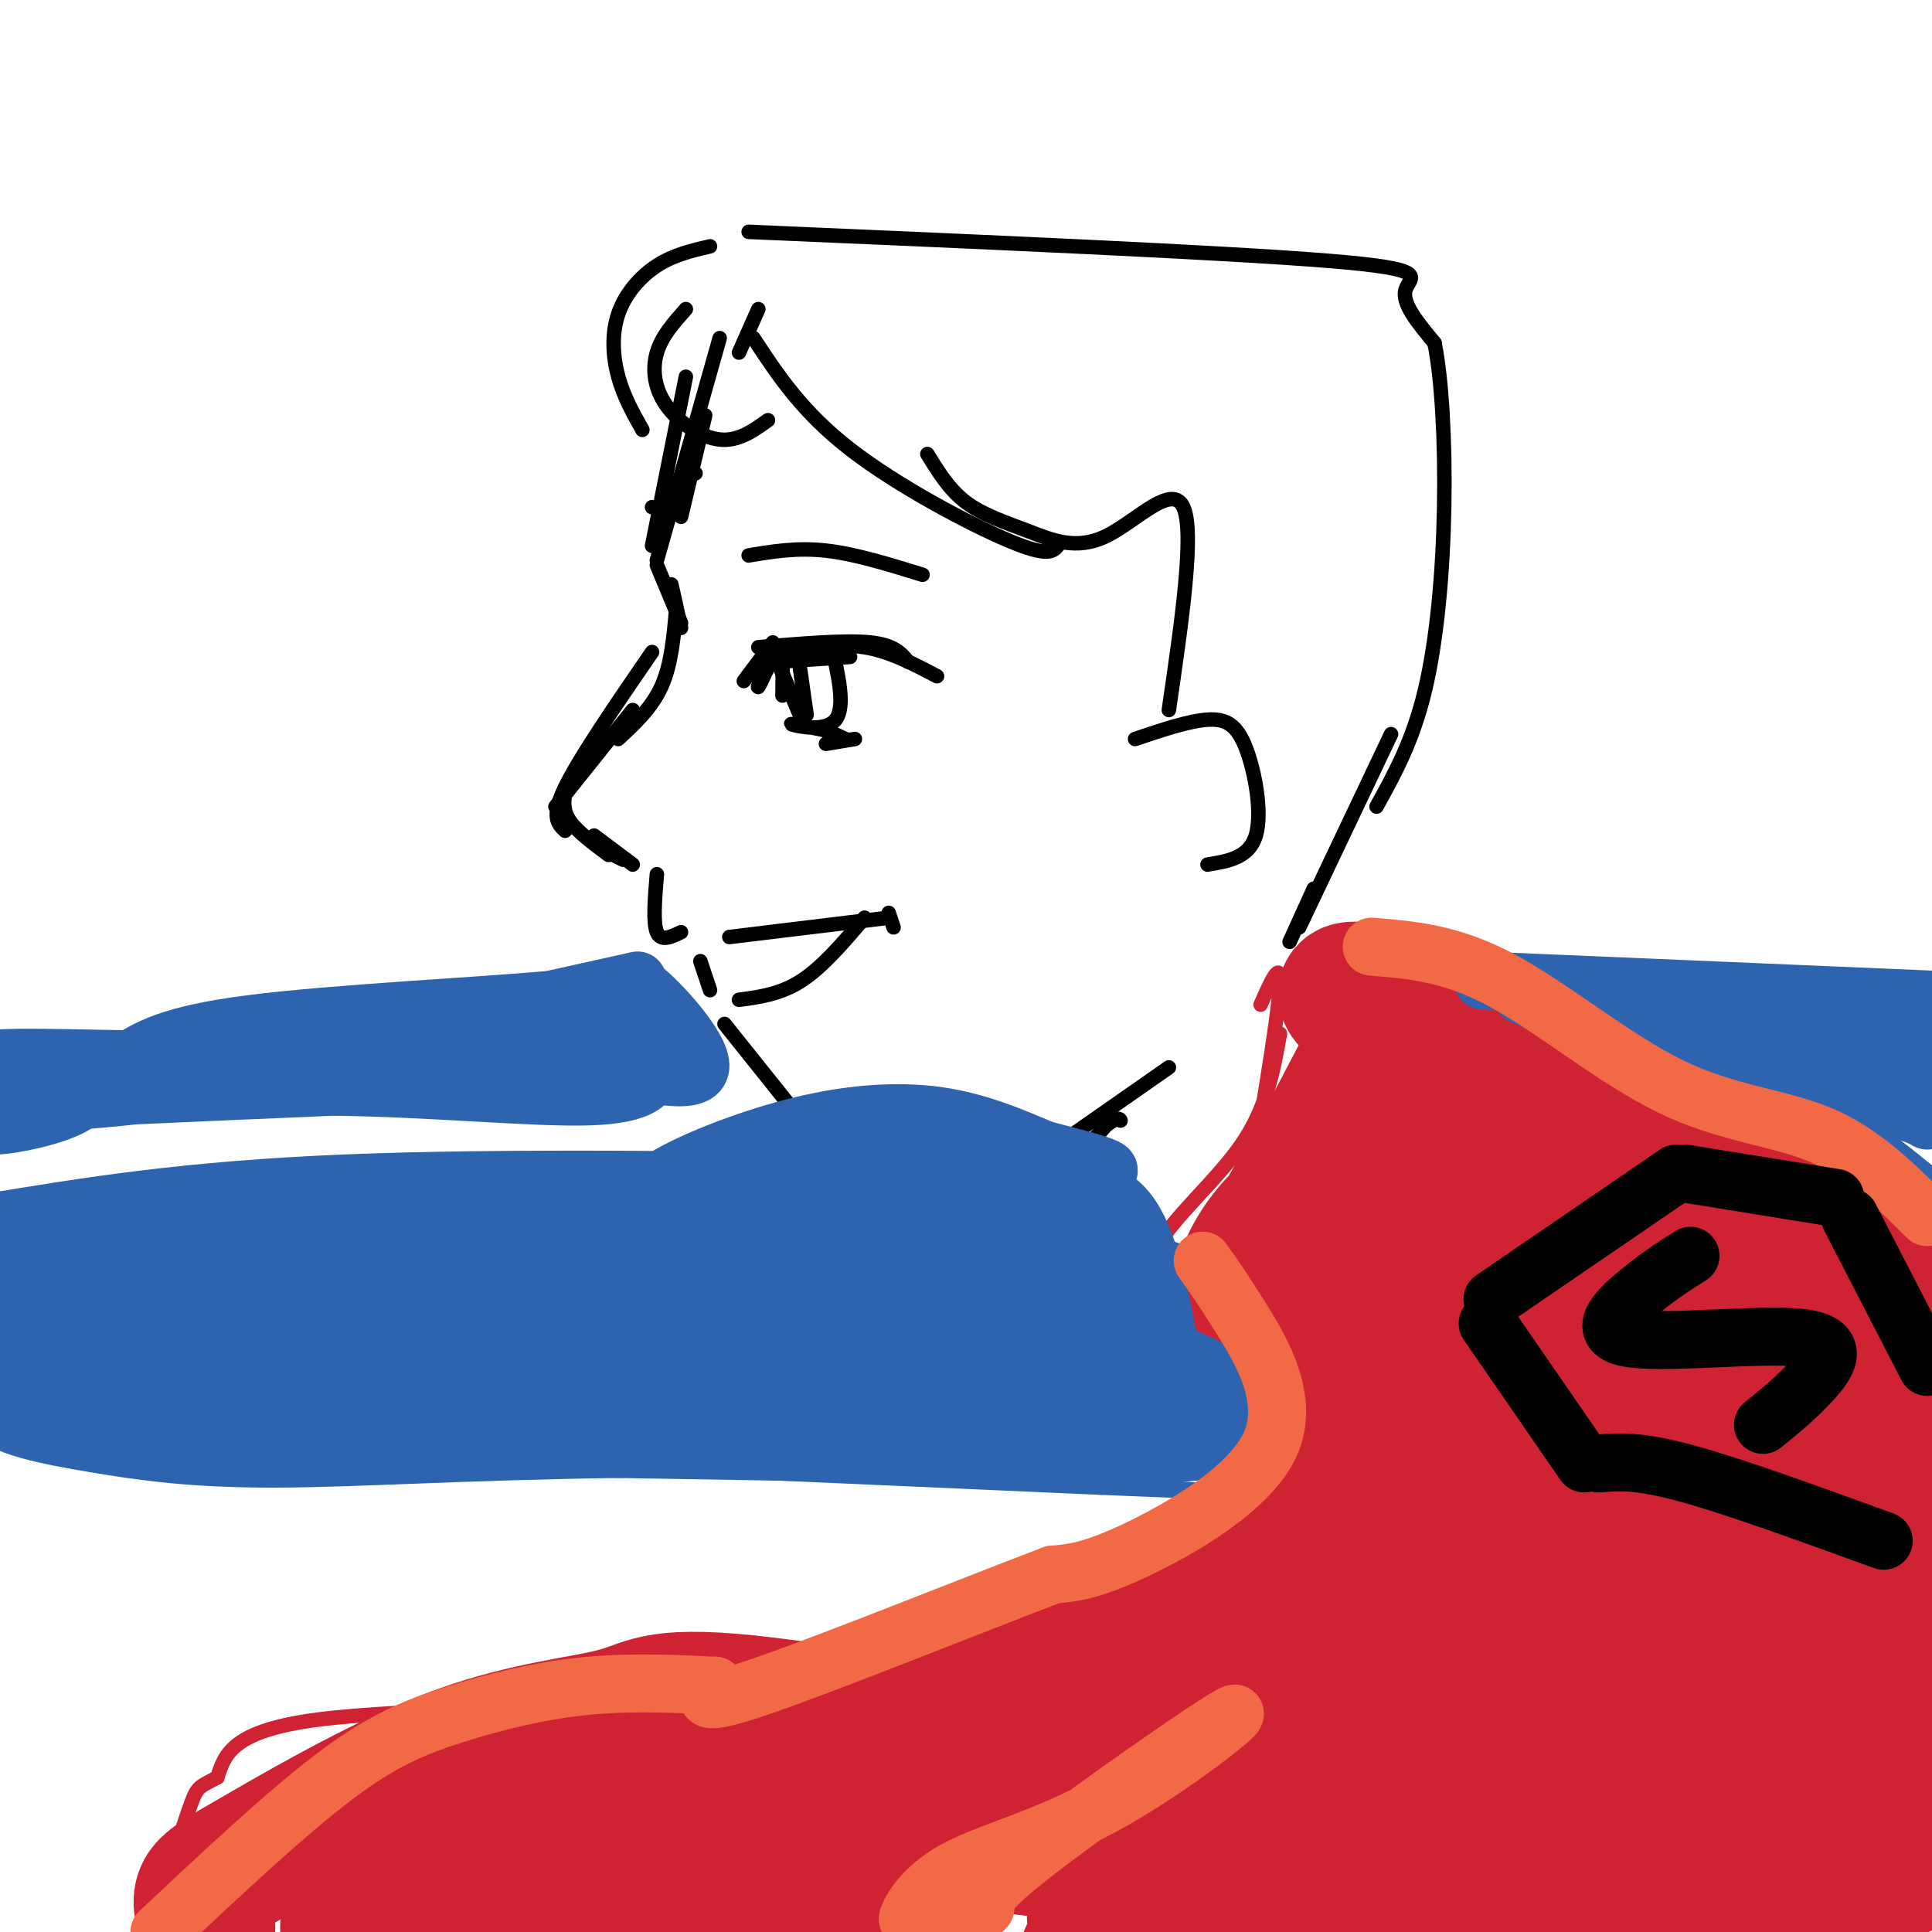 <svg viewBox='0 0 400 400' version='1.1' xmlns='http://www.w3.org/2000/svg' xmlns:xlink='http://www.w3.org/1999/xlink'><g fill='none' stroke='rgb(0,0,0)' stroke-width='3' stroke-linecap='round' stroke-linejoin='round'><path d='M144,98c0.000,0.000 0.000,0.000 0,0'/><path d='M146,86c0.000,0.000 -5.000,21.000 -5,21'/><path d='M149,70c0.000,0.000 -13.000,46.000 -13,46'/><path d='M142,78c0.000,0.000 -7.000,35.000 -7,35'/><path d='M135,105c0.000,0.000 0.000,0.000 0,0'/><path d='M136,117c0.000,0.000 5.000,12.000 5,12'/><path d='M139,121c0.000,0.000 2.000,9.000 2,9'/><path d='M140,126c-0.500,5.750 -1.000,11.500 -3,16c-2.000,4.500 -5.500,7.750 -9,11'/><path d='M131,147c0.000,0.000 -16.000,20.000 -16,20'/><path d='M117,164c-0.250,1.917 -0.500,3.833 1,6c1.500,2.167 4.750,4.583 8,7'/><path d='M123,173c0.000,0.000 8.000,6.000 8,6'/><path d='M125,176c0.000,0.000 4.000,2.000 4,2'/><path d='M117,172c-1.500,-1.417 -3.000,-2.833 0,-9c3.000,-6.167 10.500,-17.083 18,-28'/><path d='M155,115c5.000,-0.833 10.000,-1.667 16,-1c6.000,0.667 13.000,2.833 20,5'/><path d='M160,133c0.000,0.000 -6.000,8.000 -6,8'/><path d='M157,134c8.917,-0.750 17.833,-1.500 23,-1c5.167,0.500 6.583,2.250 8,4'/><path d='M160,136c-1.689,3.644 -3.378,7.289 -3,6c0.378,-1.289 2.822,-7.511 4,-8c1.178,-0.489 1.089,4.756 1,10'/><path d='M161,137c0.000,0.000 15.000,-1.000 15,-1'/><path d='M163,135c5.417,-0.917 10.833,-1.833 16,-1c5.167,0.833 10.083,3.417 15,6'/><path d='M161,137c0.000,0.000 5.000,12.000 5,12'/><path d='M165,134c0.000,0.000 2.000,14.000 2,14'/><path d='M172,133c1.556,6.667 3.111,13.333 1,16c-2.111,2.667 -7.889,1.333 -9,1c-1.111,-0.333 2.444,0.333 6,1'/><path d='M170,151c1.833,0.500 3.417,1.250 5,2'/><path d='M171,154c0.000,0.000 6.000,-1.000 6,-1'/><path d='M136,181c-0.417,5.000 -0.833,10.000 0,12c0.833,2.000 2.917,1.000 5,0'/><path d='M151,194c0.000,0.000 33.000,-4.000 33,-4'/><path d='M184,189c0.000,0.000 1.000,3.000 1,3'/><path d='M179,190c-4.333,5.083 -8.667,10.167 -13,13c-4.333,2.833 -8.667,3.417 -13,4'/><path d='M145,199c0.000,0.000 2.000,6.000 2,6'/><path d='M150,212c0.000,0.000 16.000,20.000 16,20'/><path d='M166,232c4.464,8.381 7.625,19.333 11,25c3.375,5.667 6.964,6.048 10,6c3.036,-0.048 5.518,-0.524 8,-1'/><path d='M195,262c2.000,-0.500 3.000,-1.250 4,-2'/><path d='M169,240c2.643,4.827 5.286,9.655 8,13c2.714,3.345 5.500,5.208 13,3c7.500,-2.208 19.714,-8.488 27,-13c7.286,-4.512 9.643,-7.256 12,-10'/><path d='M229,233c2.500,-1.833 2.750,-1.417 3,-1'/><path d='M189,258c0.000,0.000 53.000,-37.000 53,-37'/><path d='M235,153c5.554,-1.869 11.107,-3.738 15,-4c3.893,-0.262 6.125,1.083 8,6c1.875,4.917 3.393,13.405 2,18c-1.393,4.595 -5.696,5.298 -10,6'/><path d='M147,51c-3.774,0.881 -7.548,1.762 -11,4c-3.452,2.238 -6.583,5.833 -8,10c-1.417,4.167 -1.119,8.905 0,13c1.119,4.095 3.060,7.548 5,11'/><path d='M142,64c-2.494,2.792 -4.988,5.583 -6,9c-1.012,3.417 -0.542,7.458 2,11c2.542,3.542 7.155,6.583 11,7c3.845,0.417 6.923,-1.792 10,-4'/><path d='M157,64c0.000,0.000 -4.000,9.000 -4,9'/><path d='M156,70c5.000,7.622 10.000,15.244 20,23c10.000,7.756 25.000,15.644 33,19c8.000,3.356 9.000,2.178 10,1'/><path d='M192,94c2.262,3.692 4.523,7.384 8,10c3.477,2.616 8.169,4.155 13,6c4.831,1.845 9.801,3.997 16,1c6.199,-2.997 13.628,-11.142 16,-6c2.372,5.142 -0.314,23.571 -3,42'/><path d='M155,48c49.022,2.111 98.044,4.222 120,6c21.956,1.778 16.844,3.222 16,6c-0.844,2.778 2.578,6.889 6,11'/><path d='M297,71c1.500,7.417 2.250,20.458 2,34c-0.250,13.542 -1.500,27.583 -4,38c-2.500,10.417 -6.250,17.208 -10,24'/><path d='M288,152c0.000,0.000 -19.000,40.000 -19,40'/><path d='M272,184c0.000,0.000 -5.000,11.000 -5,11'/></g>
<g fill='none' stroke='rgb(207,34,51)' stroke-width='3' stroke-linecap='round' stroke-linejoin='round'><path d='M261,208c2.156,-4.889 4.311,-9.778 4,-4c-0.311,5.778 -3.089,22.222 -4,28c-0.911,5.778 0.044,0.889 1,-4'/><path d='M265,214c-1.357,7.667 -2.714,15.333 -8,23c-5.286,7.667 -14.500,15.333 -18,22c-3.500,6.667 -1.286,12.333 1,17c2.286,4.667 4.643,8.333 7,12'/><path d='M276,203c17.667,2.333 35.333,4.667 53,11c17.667,6.333 35.333,16.667 43,23c7.667,6.333 5.333,8.667 3,11'/><path d='M244,281c3.116,4.814 6.232,9.628 9,14c2.768,4.372 5.189,8.301 1,14c-4.189,5.699 -14.989,13.167 -33,21c-18.011,7.833 -43.234,16.032 -73,20c-29.766,3.968 -64.076,3.705 -82,6c-17.924,2.295 -19.462,7.147 -21,12'/><path d='M45,368c-4.200,2.222 -4.200,1.778 -6,7c-1.800,5.222 -5.400,16.111 -9,27'/><path d='M366,248c10.667,10.917 21.333,21.833 27,31c5.667,9.167 6.333,16.583 7,24'/><path d='M297,384c0.000,0.000 30.000,-42.000 30,-42'/><path d='M301,397c8.089,-12.933 16.178,-25.867 20,-35c3.822,-9.133 3.378,-14.467 2,-19c-1.378,-4.533 -3.689,-8.267 -6,-12'/><path d='M239,283c13.244,10.978 26.489,21.956 34,31c7.511,9.044 9.289,16.156 12,27c2.711,10.844 6.356,25.422 10,40'/><path d='M252,270c12.356,20.378 24.711,40.756 31,54c6.289,13.244 6.511,19.356 7,31c0.489,11.644 1.244,28.822 2,46'/></g>
<g fill='none' stroke='rgb(45,99,175)' stroke-width='3' stroke-linecap='round' stroke-linejoin='round'><path d='M162,248c-30.167,-0.667 -60.333,-1.333 -87,0c-26.667,1.333 -49.833,4.667 -73,8'/><path d='M2,256c-12.833,1.500 -8.417,1.250 -4,1'/><path d='M2,298c0.000,0.000 226.000,10.000 226,10'/><path d='M228,308c39.833,1.667 26.417,0.833 13,0'/><path d='M195,252c0.000,0.000 34.000,0.000 34,0'/><path d='M224,252c0.000,0.000 23.000,8.000 23,8'/><path d='M127,202c0.000,0.000 -129.000,17.000 -129,17'/></g>
<g fill='none' stroke='rgb(207,34,51)' stroke-width='28' stroke-linecap='round' stroke-linejoin='round'><path d='M226,363c-1.002,3.314 -2.003,6.628 9,-4c11.003,-10.628 34.011,-35.199 35,-40c0.989,-4.801 -20.041,10.169 -34,22c-13.959,11.831 -20.845,20.523 -33,30c-12.155,9.477 -29.577,19.738 -47,30'/><path d='M72,399c44.202,-14.863 88.405,-29.726 100,-32c11.595,-2.274 -9.417,8.042 -22,14c-12.583,5.958 -16.738,7.560 -28,10c-11.262,2.440 -29.631,5.720 -48,9'/><path d='M43,399c-0.931,-2.494 -1.861,-4.988 -1,-7c0.861,-2.012 3.514,-3.543 13,-9c9.486,-5.457 25.805,-14.841 40,-20c14.195,-5.159 26.267,-6.094 33,-8c6.733,-1.906 8.126,-4.783 31,-2c22.874,2.783 67.229,11.225 88,15c20.771,3.775 17.959,2.884 28,0c10.041,-2.884 32.934,-7.762 44,-11c11.066,-3.238 10.306,-4.837 13,-8c2.694,-3.163 8.841,-7.890 11,-16c2.159,-8.110 0.331,-19.603 -4,-29c-4.331,-9.397 -11.166,-16.699 -18,-24'/><path d='M321,280c-6.107,-7.963 -12.376,-15.869 -15,-13c-2.624,2.869 -1.604,16.514 -4,23c-2.396,6.486 -8.208,5.814 -12,6c-3.792,0.186 -5.563,1.232 -9,-1c-3.437,-2.232 -8.538,-7.740 -11,-12c-2.462,-4.260 -2.285,-7.270 -2,-10c0.285,-2.730 0.677,-5.180 3,-6c2.323,-0.820 6.577,-0.010 10,3c3.423,3.010 6.017,8.221 8,11c1.983,2.779 3.356,3.126 5,9c1.644,5.874 3.558,17.274 3,23c-0.558,5.726 -3.588,5.779 -9,2c-5.412,-3.779 -13.206,-11.389 -21,-19'/><path d='M267,296c-5.156,-6.613 -7.545,-13.646 -9,-19c-1.455,-5.354 -1.975,-9.028 0,-14c1.975,-4.972 6.446,-11.241 14,-16c7.554,-4.759 18.190,-8.008 17,-6c-1.190,2.008 -14.205,9.271 -20,12c-5.795,2.729 -4.370,0.922 0,-7c4.370,-7.922 11.685,-21.961 19,-36'/><path d='M288,210c-2.391,-7.136 -17.868,-6.974 -3,1c14.868,7.974 60.080,23.762 81,32c20.920,8.238 17.549,8.925 19,13c1.451,4.075 7.726,11.537 14,19'/><path d='M397,336c-5.069,8.540 -10.137,17.079 -15,23c-4.863,5.921 -9.519,9.223 -14,12c-4.481,2.777 -8.786,5.029 -13,5c-4.214,-0.029 -8.335,-2.339 -11,-4c-2.665,-1.661 -3.873,-2.673 -4,-16c-0.127,-13.327 0.825,-38.968 0,-57c-0.825,-18.032 -3.429,-28.456 -5,-36c-1.571,-7.544 -2.111,-12.209 -7,-18c-4.889,-5.791 -14.128,-12.709 -10,-11c4.128,1.709 21.623,12.046 33,20c11.377,7.954 16.637,13.524 22,24c5.363,10.476 10.828,25.859 12,33c1.172,7.141 -1.951,6.040 -6,6c-4.049,-0.040 -9.025,0.980 -14,2'/><path d='M365,319c-5.464,-0.679 -12.123,-3.378 -19,-8c-6.877,-4.622 -13.973,-11.169 -21,-19c-7.027,-7.831 -13.984,-16.946 -19,-26c-5.016,-9.054 -8.089,-18.049 -8,-23c0.089,-4.951 3.342,-5.860 11,-5c7.658,0.860 19.722,3.490 27,5c7.278,1.510 9.768,1.900 18,10c8.232,8.100 22.204,23.908 29,33c6.796,9.092 6.416,11.466 7,20c0.584,8.534 2.131,23.226 1,32c-1.131,8.774 -4.942,11.629 -10,14c-5.058,2.371 -11.365,4.258 -16,5c-4.635,0.742 -7.598,0.339 -13,-1c-5.402,-1.339 -13.245,-3.616 -22,-12c-8.755,-8.384 -18.424,-22.877 -23,-32c-4.576,-9.123 -4.061,-12.875 -4,-19c0.061,-6.125 -0.332,-14.621 3,-20c3.332,-5.379 10.390,-7.640 16,-7c5.610,0.640 9.772,4.182 13,8c3.228,3.818 5.523,7.913 8,15c2.477,7.087 5.136,17.168 6,27c0.864,9.832 -0.068,19.416 -1,29'/><path d='M348,345c-0.760,7.396 -2.159,11.386 -5,17c-2.841,5.614 -7.124,12.852 -12,17c-4.876,4.148 -10.344,5.207 -14,6c-3.656,0.793 -5.501,1.321 -9,-2c-3.499,-3.321 -8.653,-10.492 -9,-25c-0.347,-14.508 4.112,-36.354 8,-50c3.888,-13.646 7.206,-19.093 13,-24c5.794,-4.907 14.064,-9.273 18,-11c3.936,-1.727 3.537,-0.815 4,1c0.463,1.815 1.787,4.533 3,8c1.213,3.467 2.314,7.685 -3,19c-5.314,11.315 -17.042,29.728 -31,45c-13.958,15.272 -30.147,27.402 -42,34c-11.853,6.598 -19.370,7.664 -24,8c-4.630,0.336 -6.372,-0.058 -8,-1c-1.628,-0.942 -3.143,-2.432 -4,-5c-0.857,-2.568 -1.056,-6.214 -1,-9c0.056,-2.786 0.369,-4.713 5,-11c4.631,-6.287 13.582,-16.932 29,-26c15.418,-9.068 37.305,-16.557 48,-20c10.695,-3.443 10.199,-2.841 11,-1c0.801,1.841 2.901,4.920 5,8'/><path d='M330,323c1.115,1.964 1.401,2.875 -4,9c-5.401,6.125 -16.489,17.462 -32,27c-15.511,9.538 -35.446,17.275 -51,21c-15.554,3.725 -26.728,3.439 -34,2c-7.272,-1.439 -10.644,-4.029 -13,-5c-2.356,-0.971 -3.698,-0.323 -1,-4c2.698,-3.677 9.436,-11.679 21,-19c11.564,-7.321 27.955,-13.962 48,-21c20.045,-7.038 43.743,-14.472 30,-8c-13.743,6.472 -64.927,26.849 -96,37c-31.073,10.151 -42.037,10.075 -53,10'/><path d='M145,372c12.024,-8.271 68.585,-33.949 109,-49c40.415,-15.051 64.684,-19.475 38,-6c-26.684,13.475 -104.321,44.848 -135,58c-30.679,13.152 -14.398,8.082 -11,8c3.398,-0.082 -6.085,4.824 -2,6c4.085,1.176 21.739,-1.378 44,-8c22.261,-6.622 49.131,-17.311 76,-28'/><path d='M264,353c27.231,-10.433 57.307,-22.515 71,-29c13.693,-6.485 11.003,-7.371 9,-9c-2.003,-1.629 -3.318,-4.000 -6,-5c-2.682,-1.000 -6.729,-0.629 -11,0c-4.271,0.629 -8.765,1.515 -21,11c-12.235,9.485 -32.210,27.567 -47,43c-14.790,15.433 -24.395,28.216 -34,41'/><path d='M235,399c49.488,-45.113 98.976,-90.226 118,-106c19.024,-15.774 7.583,-2.208 0,10c-7.583,12.208 -11.310,23.060 -21,39c-9.690,15.940 -25.345,36.970 -41,58'/><path d='M285,391c37.750,-58.250 75.500,-116.500 79,-115c3.500,1.500 -27.250,62.750 -58,124'/><path d='M313,396c19.762,-59.708 39.524,-119.417 50,-120c10.476,-0.583 11.667,57.958 12,86c0.333,28.042 -0.190,25.583 -2,27c-1.810,1.417 -4.905,6.708 -8,12'/><path d='M352,396c-2.055,-7.221 -4.110,-14.442 -5,-23c-0.890,-8.558 -0.616,-18.452 3,-30c3.616,-11.548 10.574,-24.749 16,-30c5.426,-5.251 9.320,-2.552 12,-1c2.680,1.552 4.145,1.956 6,10c1.855,8.044 4.102,23.727 2,38c-2.102,14.273 -8.551,27.137 -15,40'/><path d='M370,398c6.083,-14.000 12.167,-28.000 17,-34c4.833,-6.000 8.417,-4.000 12,-2'/><path d='M398,385c0.000,0.000 -32.000,16.000 -32,16'/><path d='M254,398c25.874,-10.541 51.748,-21.081 68,-25c16.252,-3.919 22.882,-1.215 25,1c2.118,2.215 -0.276,3.943 -2,6c-1.724,2.057 -2.778,4.445 -15,8c-12.222,3.555 -35.611,8.278 -59,13'/><path d='M230,399c-3.829,-1.502 -7.659,-3.005 8,-6c15.659,-2.995 50.805,-7.483 69,-10c18.195,-2.517 19.437,-3.062 28,-3c8.563,0.062 24.447,0.732 28,3c3.553,2.268 -5.223,6.134 -14,10'/></g>
<g fill='none' stroke='rgb(45,99,175)' stroke-width='28' stroke-linecap='round' stroke-linejoin='round'><path d='M-1,261c20.167,-3.333 40.333,-6.667 73,-8c32.667,-1.333 77.833,-0.667 123,0'/><path d='M195,253c26.156,-0.311 30.044,-1.089 33,4c2.956,5.089 4.978,16.044 7,27'/><path d='M235,284c7.444,6.244 22.556,8.356 6,9c-16.556,0.644 -64.778,-0.178 -113,-1'/><path d='M128,292c-31.727,0.416 -54.545,1.957 -71,2c-16.455,0.043 -26.545,-1.411 -36,-3c-9.455,-1.589 -18.273,-3.311 -19,-6c-0.727,-2.689 6.636,-6.344 14,-10'/><path d='M16,275c25.798,-4.976 83.292,-12.417 129,-15c45.708,-2.583 79.631,-0.310 80,3c0.369,3.310 -32.815,7.655 -66,12'/><path d='M159,275c3.288,-0.341 44.506,-7.195 49,-6c4.494,1.195 -27.738,10.439 -57,14c-29.262,3.561 -55.555,1.439 -64,-1c-8.445,-2.439 0.957,-5.195 16,-5c15.043,0.195 35.727,3.341 47,4c11.273,0.659 13.137,-1.171 15,-3'/><path d='M165,278c2.667,-0.500 1.833,-0.250 1,0'/></g>
<g fill='none' stroke='rgb(45,99,175)' stroke-width='12' stroke-linecap='round' stroke-linejoin='round'><path d='M131,251c1.030,-2.351 2.060,-4.702 8,-8c5.940,-3.298 16.792,-7.542 27,-10c10.208,-2.458 19.774,-3.131 28,-2c8.226,1.131 15.113,4.065 22,7'/><path d='M216,238c9.048,2.417 20.667,4.958 8,5c-12.667,0.042 -49.619,-2.417 -58,-4c-8.381,-1.583 11.810,-2.292 32,-3'/><path d='M198,236c7.002,-0.435 8.506,-0.024 3,1c-5.506,1.024 -18.021,2.660 -18,3c0.021,0.340 12.577,-0.617 19,0c6.423,0.617 6.711,2.809 7,5'/><path d='M132,203c0.000,0.000 -18.000,4.000 -18,4'/><path d='M114,207c-15.422,1.378 -44.978,2.822 -62,5c-17.022,2.178 -21.511,5.089 -26,8'/><path d='M26,220c-5.560,3.012 -6.458,6.542 -11,9c-4.542,2.458 -12.726,3.845 -15,4c-2.274,0.155 1.363,-0.923 5,-2'/><path d='M4,229c-6.674,2.861 -13.348,5.721 -3,2c10.348,-3.721 37.718,-14.025 55,-18c17.282,-3.975 24.478,-1.622 19,2c-5.478,3.622 -23.629,8.514 -41,11c-17.371,2.486 -33.963,2.568 -28,2c5.963,-0.568 34.482,-1.784 63,-3'/><path d='M69,225c20.881,0.250 41.583,2.375 53,2c11.417,-0.375 13.548,-3.250 13,-7c-0.548,-3.750 -3.774,-8.375 -7,-13'/><path d='M128,207c0.971,0.171 6.900,7.097 7,6c0.100,-1.097 -5.627,-10.219 -3,-9c2.627,1.219 13.608,12.777 13,17c-0.608,4.223 -12.804,1.112 -25,-2'/><path d='M120,219c-15.851,0.045 -42.978,1.159 -54,1c-11.022,-0.159 -5.939,-1.589 0,-3c5.939,-1.411 12.735,-2.804 25,-4c12.265,-1.196 29.999,-2.197 33,0c3.001,2.197 -8.730,7.591 -27,10c-18.270,2.409 -43.077,1.831 -46,0c-2.923,-1.831 16.039,-4.916 35,-8'/><path d='M86,215c2.512,-0.298 -8.708,2.958 -27,4c-18.292,1.042 -43.655,-0.131 -55,0c-11.345,0.131 -8.673,1.565 -6,3'/><path d='M307,203c0.000,0.000 94.000,4.000 94,4'/><path d='M315,206c11.625,5.156 23.250,10.312 35,13c11.750,2.688 23.624,2.908 26,4c2.376,1.092 -4.744,3.056 -18,0c-13.256,-3.056 -32.646,-11.130 -32,-12c0.646,-0.870 21.327,5.466 37,13c15.673,7.534 26.336,16.267 37,25'/><path d='M398,250c-17.578,-15.333 -35.156,-30.667 -41,-37c-5.844,-6.333 0.044,-3.667 9,1c8.956,4.667 20.978,11.333 33,18'/><path d='M397,231c-21.673,-7.863 -43.345,-15.726 -49,-20c-5.655,-4.274 4.708,-4.958 15,-4c10.292,0.958 20.512,3.560 27,6c6.488,2.440 9.244,4.720 12,7'/><path d='M395,229c-10.417,-7.417 -20.833,-14.833 -20,-15c0.833,-0.167 12.917,6.917 25,14'/><path d='M397,230c-2.833,-4.500 -5.667,-9.000 -5,-9c0.667,0.000 4.833,4.500 9,9'/></g>
<g fill='none' stroke='rgb(242,105,70)' stroke-width='12' stroke-linecap='round' stroke-linejoin='round'><path d='M249,261c1.970,2.756 3.940,5.512 8,12c4.060,6.488 10.208,16.708 6,26c-4.208,9.292 -18.774,17.655 -28,22c-9.226,4.345 -13.113,4.673 -17,5'/><path d='M218,326c-15.533,5.889 -45.867,18.111 -60,23c-14.133,4.889 -12.067,2.444 -10,0'/><path d='M148,349c-6.022,-0.258 -16.078,-0.904 -26,0c-9.922,0.904 -19.710,3.359 -28,6c-8.290,2.641 -15.083,5.469 -25,13c-9.917,7.531 -22.959,19.766 -36,32'/><path d='M191,394c-1.713,2.176 -3.426,4.353 -3,3c0.426,-1.353 2.993,-6.235 10,-10c7.007,-3.765 18.456,-6.411 32,-14c13.544,-7.589 29.185,-20.120 25,-18c-4.185,2.120 -28.196,18.891 -40,28c-11.804,9.109 -11.402,10.554 -11,12'/><path d='M204,395c-2.833,2.833 -4.417,3.917 -6,5'/><path d='M284,196c8.244,0.667 16.488,1.333 27,7c10.512,5.667 23.292,16.333 35,22c11.708,5.667 22.345,6.333 31,10c8.655,3.667 15.327,10.333 22,17'/></g>
<g fill='none' stroke='rgb(0,0,0)' stroke-width='12' stroke-linecap='round' stroke-linejoin='round'><path d='M309,269c0.000,0.000 38.000,-26.000 38,-26'/><path d='M349,243c0.000,0.000 31.000,5.000 31,5'/><path d='M308,274c0.000,0.000 20.000,29.000 20,29'/><path d='M331,303c4.083,-0.333 8.167,-0.667 18,2c9.833,2.667 25.417,8.333 41,14'/><path d='M383,252c0.000,0.000 16.000,31.000 16,31'/><path d='M350,260c-2.828,1.769 -5.656,3.537 -10,7c-4.344,3.463 -10.206,8.619 -3,10c7.206,1.381 27.478,-1.013 36,0c8.522,1.013 5.292,5.432 2,9c-3.292,3.568 -6.646,6.284 -10,9'/></g>
</svg>